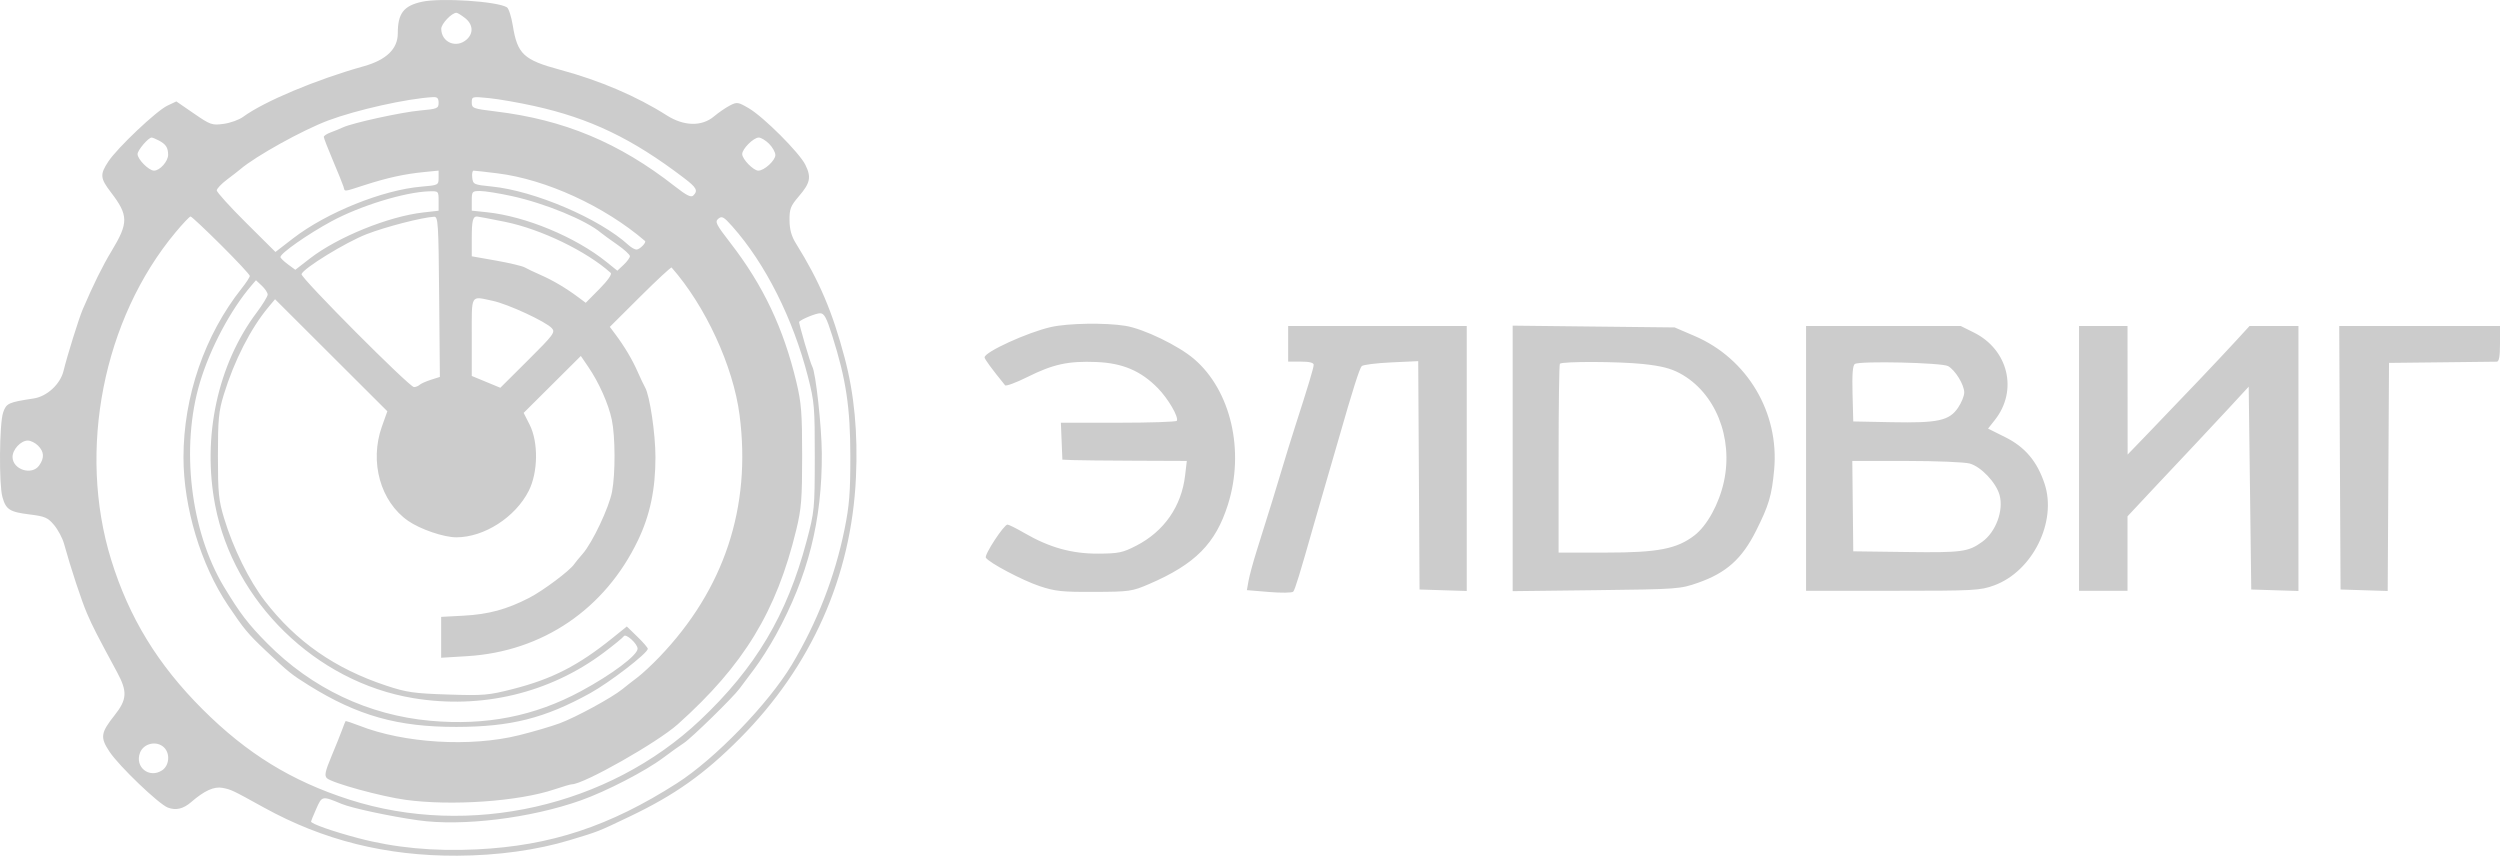 <?xml version="1.0" encoding="UTF-8"?> <svg xmlns="http://www.w3.org/2000/svg" width="500" height="172" viewBox="0 0 500 172" fill="none"><path fill-rule="evenodd" clip-rule="evenodd" d="M84.403 0.351C80.709 1.163 79.556 2.67 79.556 6.688C79.556 9.78 77.262 11.99 72.741 13.254C63.264 15.903 52.829 20.281 48.606 23.381C47.808 23.967 46.057 24.594 44.715 24.776C42.406 25.088 42.086 24.976 38.771 22.695L35.267 20.283L33.473 21.133C31.294 22.165 23.486 29.55 21.676 32.291C19.958 34.891 20.02 35.634 22.186 38.466C25.703 43.065 25.723 44.563 22.34 50.162C20.494 53.217 18.703 56.837 16.541 61.884C15.769 63.688 13.434 71.17 12.703 74.187C12.06 76.838 9.401 79.29 6.729 79.695C1.663 80.462 1.26 80.648 0.624 82.509C-0.127 84.706 -0.231 96.835 0.48 99.387C1.185 101.922 1.925 102.397 5.935 102.891C8.983 103.266 9.567 103.519 10.817 105.008C11.598 105.938 12.491 107.615 12.802 108.736C14.163 113.655 16.309 120.159 17.424 122.74C18.545 125.339 19.378 126.963 23.424 134.453C25.505 138.305 25.415 139.898 22.939 143.025C20.126 146.576 19.999 147.474 21.904 150.344C23.82 153.231 31.747 160.825 33.566 161.515C35.187 162.13 36.656 161.784 38.237 160.416C40.878 158.13 42.806 157.254 44.495 157.574C46.234 157.904 46.416 157.99 52.768 161.499C64.662 168.07 77.239 171.207 91.424 171.143C99.532 171.107 107.366 170.021 113.998 168.015C119.814 166.255 119.512 166.374 125.989 163.28C134.985 158.983 140.857 154.819 147.929 147.723C162.261 133.342 170.284 115.327 171.189 95.493C171.595 86.596 170.863 78.849 168.929 71.56C166.474 62.309 163.887 56.237 159.179 48.672C158.294 47.251 157.922 45.905 157.904 44.065C157.882 41.787 158.112 41.194 159.765 39.266C162.053 36.596 162.291 35.467 161.086 32.988C159.909 30.57 152.74 23.395 149.755 21.649C147.614 20.397 147.396 20.365 145.982 21.096C145.156 21.522 143.719 22.509 142.789 23.289C140.347 25.339 136.774 25.255 133.336 23.065C127.362 19.262 119.952 16.094 112.042 13.962C104.721 11.989 103.481 10.832 102.558 5.106C102.27 3.325 101.742 1.687 101.384 1.465C99.446 0.264 88.17 -0.476 84.403 0.351ZM93.009 3.611C94.605 4.864 94.746 6.626 93.35 7.887C91.294 9.744 88.287 8.499 88.247 5.775C88.232 4.783 90.339 2.555 91.292 2.555C91.497 2.555 92.269 3.031 93.009 3.611ZM87.72 20.561C87.72 21.68 87.471 21.784 84.021 22.099C80.283 22.441 70.468 24.59 68.586 25.478C68.025 25.744 66.934 26.189 66.162 26.468C65.391 26.746 64.759 27.161 64.759 27.388C64.759 27.616 65.584 29.741 66.591 32.112C67.599 34.482 68.544 36.822 68.692 37.312C69.018 38.395 68.504 38.434 72.985 36.995C77.532 35.535 80.877 34.803 84.786 34.413L87.72 34.121V35.579C87.72 37.011 87.658 37.042 84.276 37.328C76.537 37.982 65.329 42.499 58.633 47.661L55.091 50.393L49.21 44.55C45.975 41.337 43.339 38.422 43.352 38.074C43.365 37.725 44.29 36.752 45.407 35.912C46.524 35.072 47.719 34.144 48.062 33.85C51.135 31.224 60.534 26.008 65.647 24.093C71.328 21.965 81.413 19.716 86.572 19.426C87.456 19.376 87.72 19.637 87.72 20.561ZM106.788 21.19C118.03 23.67 126.457 27.717 136.809 35.609C139.325 37.526 139.642 38.123 138.664 39.099C138.215 39.547 137.321 39.102 134.964 37.257C123.809 28.524 112.818 23.938 99.073 22.282C94.597 21.742 94.353 21.649 94.353 20.496C94.353 19.3 94.411 19.286 97.797 19.623C99.692 19.812 103.738 20.516 106.788 21.19ZM31.754 28.095C33.174 28.84 33.617 29.515 33.626 30.947C33.635 32.257 31.975 34.129 30.805 34.129C29.772 34.129 27.511 31.857 27.511 30.819C27.511 30.047 29.671 27.509 30.328 27.509C30.499 27.509 31.141 27.772 31.754 28.095ZM153.82 28.759C154.509 29.447 155.073 30.461 155.073 31.014C155.073 32.094 152.846 34.129 151.664 34.129C150.687 34.129 148.44 31.823 148.44 30.819C148.44 29.771 150.706 27.509 151.756 27.509C152.203 27.509 153.131 28.072 153.82 28.759ZM99.469 34.664C109.19 35.867 120.889 41.227 128.996 48.192C129.34 48.489 127.935 49.916 127.298 49.916C126.964 49.916 126.246 49.51 125.702 49.013C119.899 43.711 106.912 38.155 98.32 37.3C94.756 36.945 94.602 36.875 94.447 35.53C94.358 34.759 94.479 34.129 94.716 34.129C94.952 34.129 97.091 34.37 99.469 34.664ZM87.72 40.175V42.146L84.667 42.491C77.693 43.278 67.509 47.414 61.965 51.711L59.063 53.96L57.574 52.861C56.755 52.257 56.085 51.603 56.085 51.409C56.085 50.658 61.547 46.834 66.29 44.265C72.024 41.16 80.929 38.422 85.807 38.265C87.699 38.204 87.72 38.225 87.72 40.175ZM102.297 39.201C109.033 40.668 117.239 44.048 120.233 46.588C120.575 46.878 122.008 47.918 123.416 48.898C124.825 49.878 125.98 50.927 125.983 51.228C125.986 51.529 125.422 52.307 124.729 52.957L123.469 54.139L121.285 52.38C115.095 47.395 105.127 43.256 97.361 42.446L94.353 42.132V40.168C94.353 38.285 94.423 38.203 96.036 38.203C96.961 38.203 99.778 38.652 102.297 39.201ZM44.213 49.017C47.375 52.163 49.962 54.938 49.962 55.182C49.962 55.427 49.237 56.54 48.35 57.657C40.935 67.001 36.695 79.309 36.695 91.486C36.696 101.441 40.172 112.981 45.607 121.068C48.819 125.846 49.585 126.767 53.142 130.125C57.71 134.438 58.301 134.913 61.782 137.08C71.524 143.144 79.565 145.406 91.292 145.383C102.176 145.362 108.929 143.66 118.012 138.65C121.94 136.483 129.56 130.616 129.56 129.757C129.56 129.539 128.616 128.445 127.462 127.327L125.364 125.295L122.487 127.613C115.641 133.13 110.434 135.796 102.582 137.804C97.678 139.058 96.721 139.139 89.57 138.905C82.756 138.683 81.312 138.474 77.242 137.125C66.979 133.723 59.223 128.318 52.984 120.219C49.82 116.112 46.633 109.643 44.816 103.643C43.728 100.045 43.584 98.588 43.584 91.166C43.584 83.861 43.736 82.265 44.752 78.944C46.837 72.129 50.15 65.645 53.729 61.375L55.01 59.847L66.239 71.051L77.468 82.254L76.379 85.31C73.863 92.368 76.084 100.339 81.636 104.179C84.078 105.868 88.757 107.463 91.272 107.463C96.829 107.463 103.064 103.461 105.743 98.177C107.621 94.471 107.702 88.433 105.92 84.92L104.731 82.575L110.449 76.884L116.167 71.193L117.68 73.414C119.811 76.543 121.692 80.775 122.358 83.934C123.069 87.307 123.094 94.73 122.407 98.354C121.805 101.527 118.482 108.545 116.527 110.773C115.789 111.613 115.033 112.535 114.847 112.822C114.019 114.096 108.623 118.138 105.834 119.573C101.338 121.886 97.712 122.869 92.695 123.137L88.23 123.374V127.463V131.551L93.46 131.231C108.504 130.31 121.002 121.826 127.594 108.064C130.01 103.019 131.091 97.879 131.091 91.432C131.091 86.761 129.956 79.118 129.02 77.489C128.756 77.029 128.087 75.621 127.533 74.361C126.463 71.924 124.912 69.312 123.084 66.869L121.966 65.374L128.042 59.325C131.384 55.999 134.209 53.38 134.32 53.506C141.113 61.221 146.655 73.25 147.915 83.018C150.293 101.443 144.845 117.88 131.881 131.398C130.404 132.938 128.433 134.772 127.501 135.472C126.569 136.172 125.216 137.228 124.495 137.818C122.404 139.527 115.17 143.463 111.897 144.674C110.246 145.284 106.599 146.354 103.793 147.051C94.118 149.454 80.819 148.655 71.867 145.134C70.41 144.561 69.168 144.158 69.105 144.238C69.043 144.318 68.744 145.071 68.441 145.912C68.137 146.752 67.178 149.143 66.308 151.224C65.027 154.29 64.851 155.129 65.38 155.637C66.372 156.589 76.188 159.292 81.087 159.962C90.308 161.224 103.746 160.283 110.888 157.876C112.545 157.318 114.108 156.861 114.36 156.861C116.725 156.861 131.488 148.498 135.564 144.848C148.765 133.032 155.302 122.296 159.26 105.935C160.275 101.741 160.43 99.775 160.43 91.166C160.43 82.607 160.271 80.568 159.273 76.398C156.696 65.621 152.627 57.048 146.064 48.568C143.195 44.86 142.94 44.346 143.672 43.739C144.383 43.151 144.752 43.354 146.452 45.266C153.081 52.721 158.612 63.716 161.599 75.379C162.875 80.359 162.968 81.461 162.956 91.421C162.943 101.795 162.893 102.299 161.32 108.227C157.398 123.005 151.13 133.546 140.026 144.037C121.728 161.324 93.865 167.631 69.862 159.919C58.295 156.203 49.397 150.727 40.506 141.854C31.553 132.918 25.807 123.514 22.23 111.942C15.469 90.073 20.627 63.83 35.099 46.479C36.559 44.729 37.913 43.296 38.109 43.296C38.305 43.296 41.052 45.87 44.213 49.017ZM87.833 59.341L87.975 75.385L86.189 75.953C85.207 76.266 84.185 76.722 83.919 76.969C83.652 77.215 83.146 77.416 82.793 77.416C81.874 77.416 60.081 55.525 60.304 54.827C60.68 53.653 69.139 48.458 73.317 46.837C77.117 45.361 84.342 43.494 86.813 43.348C87.625 43.3 87.703 44.529 87.833 59.341ZM101.043 44.375C108.194 45.83 117.335 50.25 122.14 54.577C122.438 54.844 121.555 56.103 119.887 57.789L117.145 60.559L115.642 59.44C113.189 57.611 110.574 56.064 108.13 54.995C106.867 54.443 105.437 53.763 104.953 53.484C104.468 53.206 101.886 52.592 99.213 52.119L94.353 51.26V47.617C94.353 44.174 94.564 43.296 95.388 43.296C95.582 43.296 98.128 43.781 101.043 44.375ZM53.534 58.911C53.534 59.28 52.542 60.901 51.331 62.515C43.53 72.906 40.41 87.383 43.029 101.037C46.738 120.367 63.168 136.381 82.618 139.622C96.281 141.899 109.933 138.641 120.755 130.521C122.787 128.997 124.591 127.521 124.763 127.243C125.152 126.614 127.519 128.755 127.519 129.737C127.519 131.041 122.386 134.891 116.187 138.236C106.895 143.251 97.193 145.157 86.07 144.155C73.688 143.038 62.344 137.658 53.462 128.687C49.64 124.828 48.002 122.689 44.81 117.396C38.074 106.222 36.098 89.45 39.989 76.475C42.034 69.655 46.132 61.946 50.285 57.105L51.193 56.047L52.363 57.144C53.007 57.748 53.534 58.543 53.534 58.911ZM98.538 60.165C101.592 60.812 109.174 64.323 110.373 65.644C111.099 66.445 110.722 66.952 105.613 72.035L100.066 77.555L97.209 76.373L94.353 75.192V67.392C94.353 58.643 94.026 59.209 98.538 60.165ZM166.436 67.106C169.213 75.859 170.056 81.442 170.068 91.166C170.078 98.478 169.87 101.114 168.91 105.845C166.982 115.337 163.417 124.508 158.389 132.903C153.691 140.749 143.01 151.78 135.403 156.642C121.91 165.267 110.158 169.152 95.374 169.875C86.734 170.298 78.94 169.56 71.647 167.628C66.496 166.264 62.208 164.753 62.208 164.303C62.208 164.202 62.682 163.049 63.262 161.74C64.41 159.15 64.411 159.15 68.331 160.782C70.364 161.628 77.969 163.258 83.638 164.061C92.463 165.311 106.1 163.643 116.139 160.086C121.235 158.281 129.091 154.223 132.622 151.573C134.165 150.415 136.028 149.084 136.761 148.615C138.253 147.661 146.742 139.36 147.929 137.694C148.35 137.104 149.656 135.36 150.831 133.82C152.006 132.28 153.957 129.215 155.168 127.007C161.622 115.242 164.444 104.085 164.362 90.657C164.329 85.263 163.133 74.411 162.45 73.307C162.077 72.706 159.681 64.5 159.833 64.347C160.388 63.794 163.192 62.654 164.002 62.653C164.837 62.651 165.279 63.459 166.436 67.106ZM210.179 65.41C205.484 66.479 196.915 70.396 196.914 71.474C196.913 71.819 198.36 73.786 201.017 77.057C201.198 77.279 203.206 76.535 205.48 75.402C210.644 72.83 213.645 72.177 219.27 72.402C224.502 72.611 228.157 74.16 231.545 77.605C233.637 79.732 235.8 83.45 235.36 84.161C235.229 84.373 229.959 84.546 223.648 84.546H212.176L212.326 88.238L212.476 91.93L214.517 92.016C215.639 92.064 221.239 92.121 226.961 92.144L237.363 92.185L237.019 95.109C236.293 101.274 232.818 106.273 227.273 109.128C224.532 110.541 223.731 110.708 219.619 110.727C214.361 110.752 209.891 109.506 204.922 106.63C203.293 105.687 201.752 104.916 201.497 104.916C200.785 104.916 196.822 110.978 197.169 111.538C197.787 112.536 204.418 116.048 207.883 117.212C211.009 118.262 212.38 118.408 218.854 118.379C225.936 118.348 226.406 118.28 229.849 116.795C239.047 112.828 243.115 108.727 245.58 100.941C248.984 90.185 246.188 78.118 238.827 71.807C235.699 69.125 228.754 65.767 225.097 65.169C221.093 64.515 213.577 64.635 210.179 65.41ZM257.632 68.759V72.324H260.184C261.881 72.324 262.735 72.536 262.735 72.959C262.735 73.562 261.681 77.065 258.94 85.564C258.263 87.665 257.094 91.447 256.343 93.967C255.048 98.314 254.29 100.765 251.307 110.264C250.604 112.504 249.882 115.168 249.704 116.183L249.379 118.029L253.813 118.398C256.251 118.601 258.424 118.572 258.641 118.334C258.997 117.945 259.932 114.903 262.769 104.916C263.286 103.096 264.413 99.2 265.273 96.259C266.134 93.318 267.263 89.422 267.784 87.602C270.506 78.079 271.91 73.658 272.349 73.219C272.617 72.951 275.269 72.619 278.241 72.48L283.644 72.228L283.778 95.065L283.91 117.902L288.63 118.049L293.35 118.195V91.695V65.194H275.491H257.632V68.759ZM302.534 91.68V118.231L319.245 118.034C335.569 117.842 336.041 117.808 339.63 116.547C345.275 114.565 348.387 111.779 351.197 106.19C353.776 101.059 354.351 99.123 354.829 93.967C355.888 82.533 349.471 71.727 338.939 67.206L334.935 65.487L318.735 65.309L302.534 65.129V91.68ZM361.213 91.676V118.157H378.542C394.918 118.157 396.034 118.098 398.824 117.08C406.515 114.273 411.44 104.338 408.91 96.734C407.422 92.266 405.015 89.416 401.063 87.442L397.612 85.718L398.979 83.986C403.63 78.096 401.668 69.934 394.778 66.508L392.137 65.194H376.675H361.213V91.676ZM415.809 91.676V118.157H420.657H425.504V110.712V103.266L431.244 97.13C434.402 93.756 437.918 90.018 439.058 88.824C440.198 87.631 443.068 84.557 445.436 81.995L449.741 77.335L449.996 97.619L450.251 117.902L454.971 118.049L459.69 118.195V91.695V65.194H454.803H449.915L447.022 68.347C443.954 71.69 436.674 79.354 429.724 86.559L425.526 90.912L425.515 78.053L425.504 65.194H420.657H415.809V91.676ZM467.977 91.548L468.11 117.902L472.824 118.049L477.538 118.195L477.672 95.387L477.804 72.579L488.264 72.464C494.017 72.402 499.012 72.345 499.362 72.337C499.81 72.328 500 71.264 500 68.759V65.194H483.923H467.845L467.977 91.548ZM328.597 72.8C332.226 73.183 334.131 73.666 335.996 74.672C343.044 78.477 346.705 87.511 344.778 96.348C343.812 100.778 341.417 105.138 338.879 107.089C335.368 109.786 331.577 110.518 321.105 110.518H311.719V91.761C311.719 81.444 311.834 72.888 311.974 72.748C312.469 72.254 323.764 72.29 328.597 72.8ZM389.614 73.22C391.056 74.029 392.848 76.957 392.848 78.504C392.848 79.176 392.289 80.548 391.606 81.552C389.843 84.141 387.623 84.623 378.306 84.441L370.652 84.291L370.506 78.731C370.404 74.826 370.543 73.058 370.972 72.793C372.009 72.154 388.381 72.528 389.614 73.22ZM7.611 89.129C8.837 90.353 8.906 91.567 7.837 93.09C6.385 95.16 2.509 93.925 2.509 91.392C2.509 89.888 4.167 88.111 5.57 88.111C6.132 88.111 7.05 88.569 7.611 89.129ZM393.946 92.707C396.208 93.334 399.222 96.514 399.909 98.999C400.765 102.088 399.176 106.389 396.452 108.356C393.654 110.378 392.426 110.544 381.363 110.402L370.652 110.264L370.557 101.224L370.461 92.185L381.272 92.188C387.218 92.189 392.921 92.423 393.946 92.707ZM32.832 149.513C34.069 150.747 33.849 153.132 32.412 154.072C29.841 155.753 26.91 153.413 28.001 150.548C28.729 148.637 31.385 148.068 32.832 149.513Z" fill="#CCCCCC"></path></svg> 